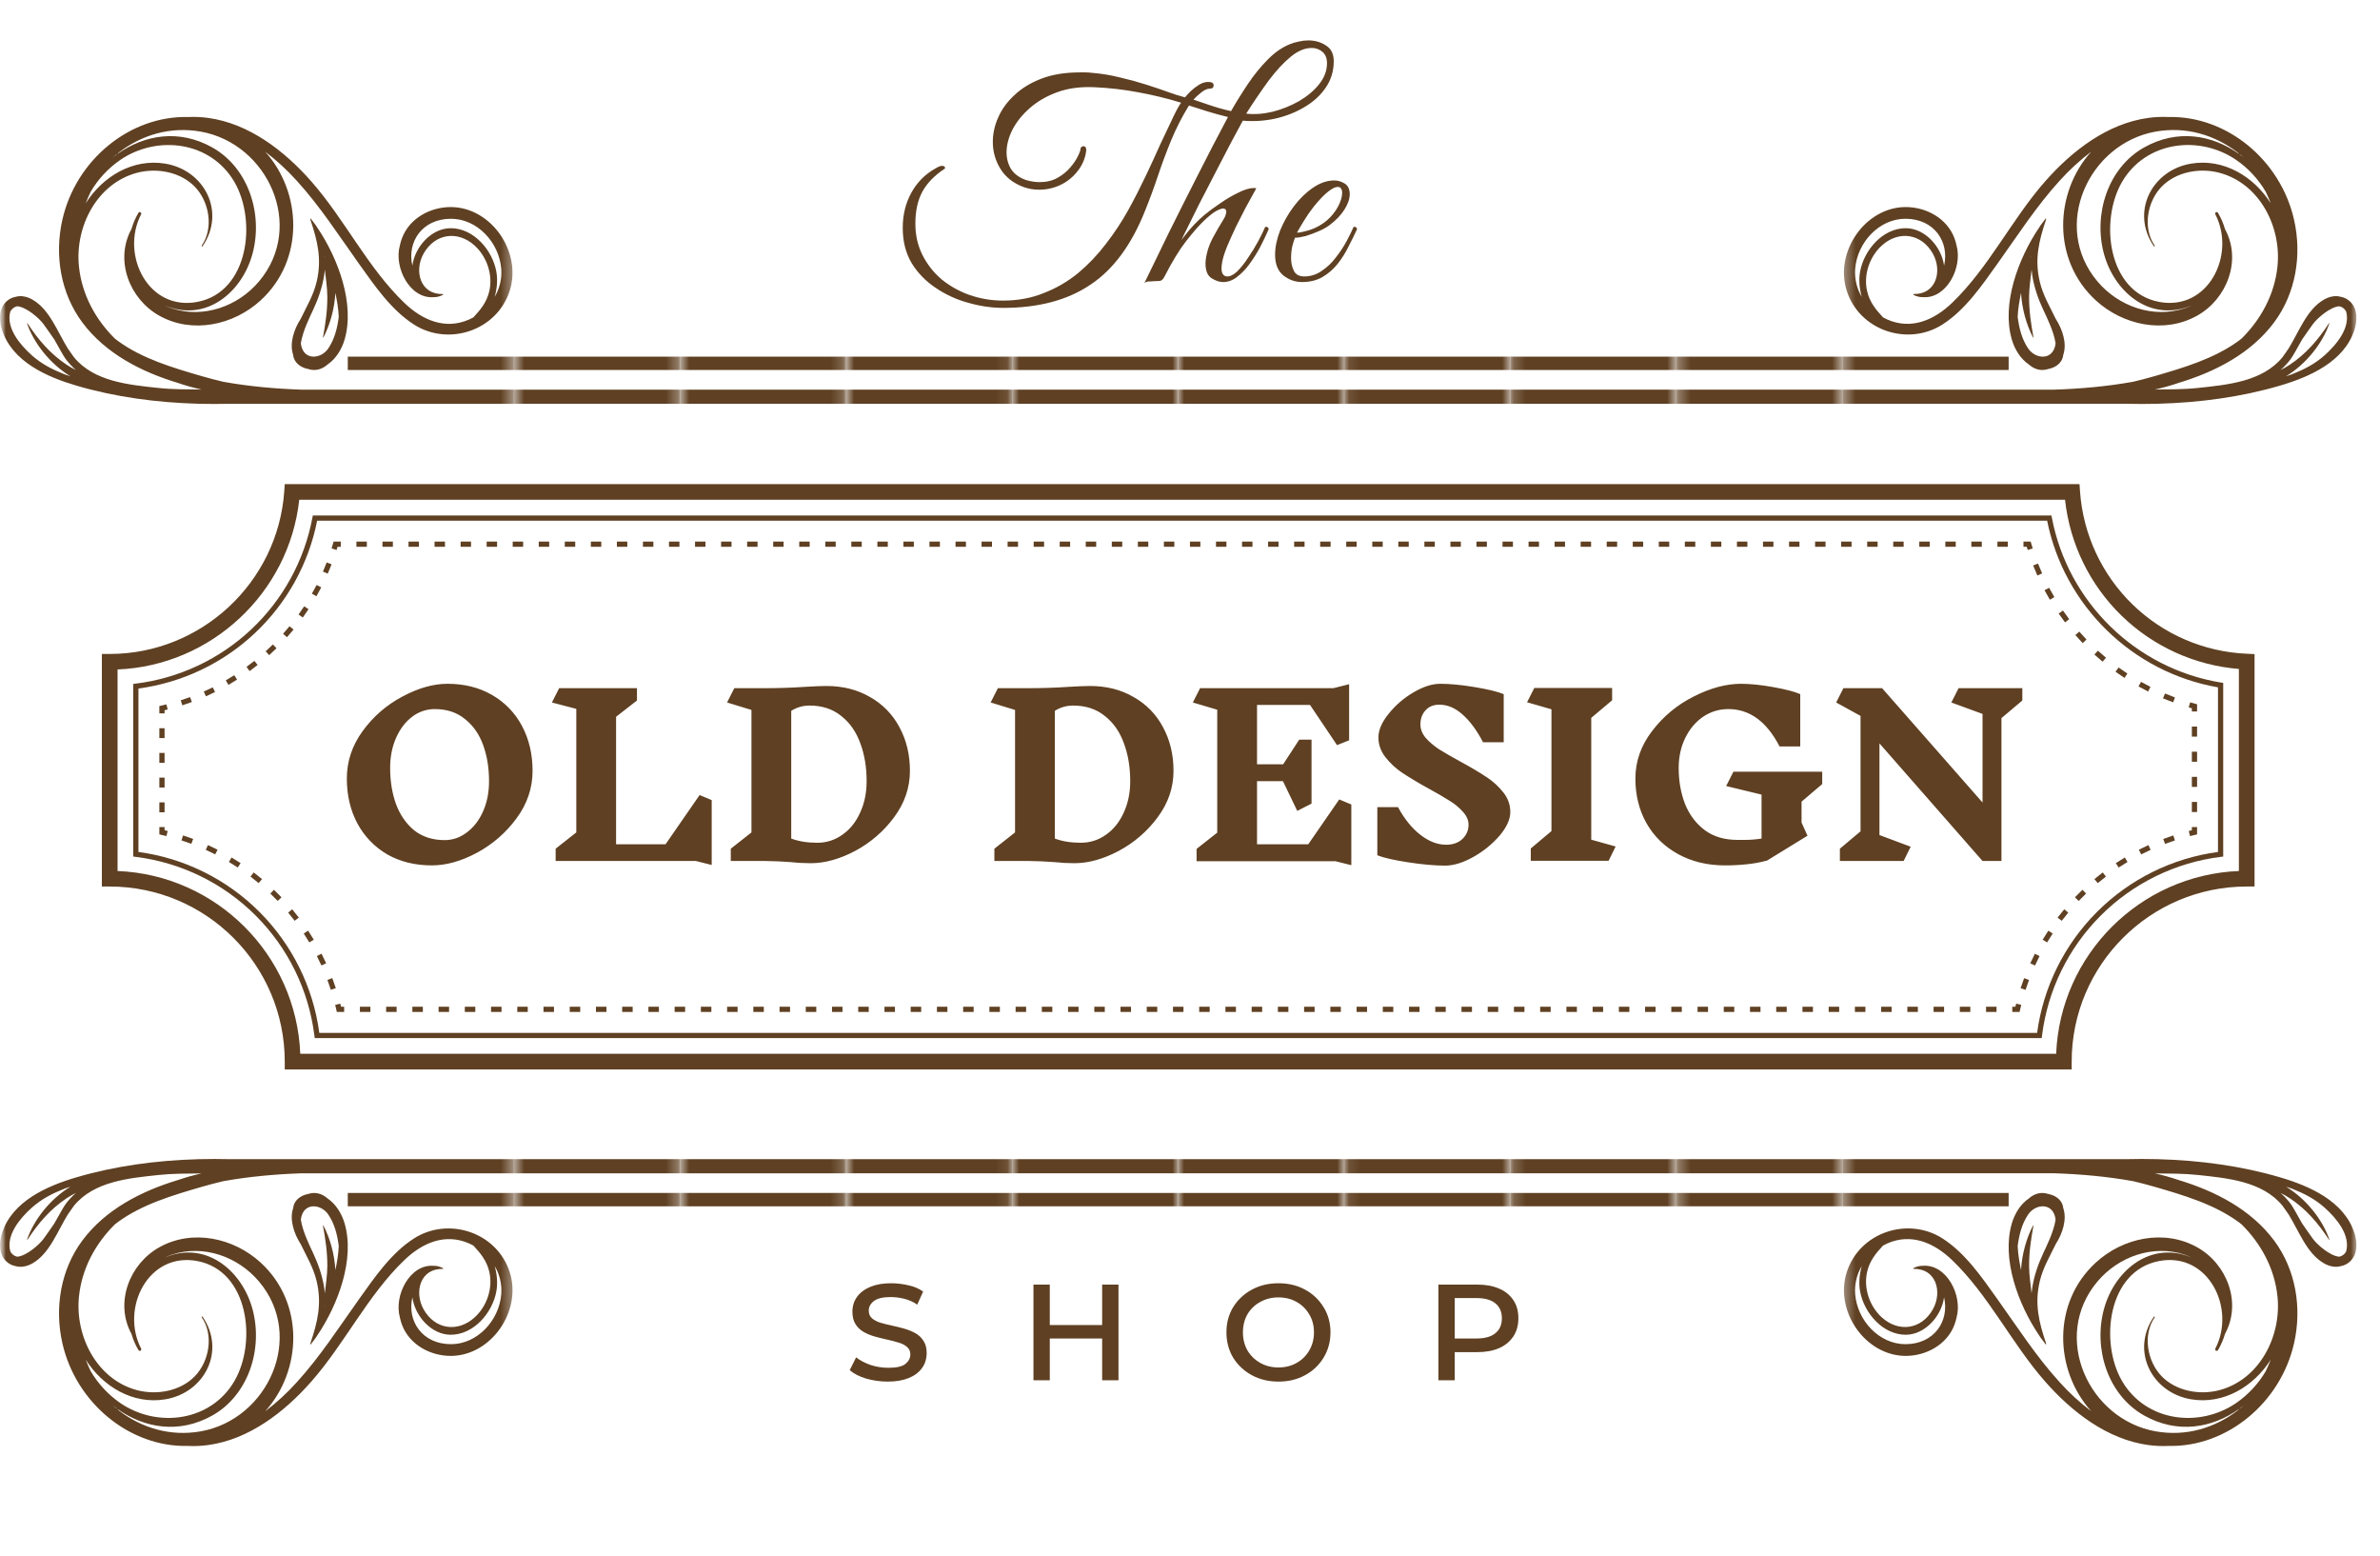 <svg xmlns="http://www.w3.org/2000/svg" width="202" height="132" viewBox="0 0 202 132" fill="none"><mask id="mask0_2_9538" style="mask-type:luminance" maskUnits="userSpaceOnUse" x="0" y="0" width="202" height="132"><path d="M0 0H201.465V131.76H0V0Z" fill="white"></path></mask><g mask="url(#mask0_2_9538)"><mask id="mask1_2_9538" style="mask-type:luminance" maskUnits="userSpaceOnUse" x="0" y="94" width="44" height="64"><path d="M43.615 94.581H0V157.505H43.615V94.581Z" fill="white"></path></mask><g mask="url(#mask1_2_9538)"><path d="M26.338 114.037L26.358 113.992C26.351 113.987 26.345 113.979 26.348 113.969C26.957 112.162 27.331 110.614 26.872 108.696C26.598 107.548 26.011 106.583 25.519 105.557C24.939 104.663 24.559 103.46 24.879 102.522C24.935 101.874 25.487 101.434 26.136 101.313C26.784 101.096 27.36 101.293 27.823 101.705C28.52 102.18 29.008 102.986 29.248 103.806C30.133 106.826 28.707 110.675 26.944 113.288C26.854 113.437 26.754 113.579 26.644 113.714C26.556 113.835 26.467 113.954 26.379 114.069C26.359 114.093 26.327 114.062 26.338 114.037ZM27.624 110.827C27.617 110.823 27.612 110.817 27.606 110.812L27.601 110.891L27.624 110.827ZM27.511 109.243C27.536 109.405 27.556 109.571 27.571 109.739C27.651 108.974 27.779 108.214 27.781 107.437C27.789 106.263 27.625 105.149 27.411 104C27.408 103.979 27.436 103.965 27.447 103.985C28 105.038 28.394 106.414 28.465 107.769C28.605 107.104 28.725 106.412 28.752 105.724C28.63 104.784 28.407 103.867 27.872 103.065C27.269 102.159 25.852 102.003 25.566 103.289C25.551 103.357 25.541 103.426 25.535 103.495C25.688 104.505 26.302 105.739 26.572 106.316C27.008 107.246 27.351 108.222 27.511 109.243Z" fill="#5F4022"></path><path d="M38.27 115.049C36.542 115.056 34.758 114.111 34.118 112.407C34.044 112.208 33.985 112.004 33.942 111.796C33.41 109.916 34.796 107.245 36.801 107.404C37.055 107.399 37.321 107.456 37.591 107.598C37.626 107.616 37.611 107.672 37.573 107.671C35.676 107.62 35.123 109.62 35.953 111.098C36.921 112.82 38.859 113.081 40.29 111.778C41.325 110.837 41.85 109.302 41.53 107.916C41.315 106.977 40.78 106.332 40.18 105.688C40.062 105.623 39.942 105.564 39.82 105.509C37.79 104.61 35.854 105.449 34.326 106.913C31.206 109.904 29.271 113.988 26.42 117.229C24.14 119.819 21.145 122.134 17.674 122.612C17.101 122.691 16.522 122.716 15.944 122.688C11.028 122.804 6.443 119.062 5.292 113.962C4.615 110.961 5.146 107.737 6.988 105.261C8.958 102.613 12.014 101.058 15.091 100.13C15.752 99.903 16.427 99.714 17.11 99.565C15.882 99.581 14.648 99.57 13.44 99.7C10.96 99.967 7.979 100.228 6.274 102.311C6.104 102.56 5.93 102.806 5.754 103.052C4.865 104.491 4.216 106.351 2.769 107.188C2.298 107.461 1.772 107.565 1.333 107.432C1.041 107.382 0.771 107.248 0.555 107.046C-0.116 106.435 -0.088 105.437 0.171 104.629C1.041 101.912 4.009 100.628 6.471 99.902C9.757 98.932 13.299 98.454 16.847 98.359V98.356H16.947C17.795 98.336 18.641 98.335 19.484 98.356H43.614V99.554H25.637C23.397 99.629 21.164 99.827 18.954 100.223C18.334 100.37 17.717 100.53 17.102 100.709C14.678 101.416 12.089 102.175 10.017 103.684C10.012 103.687 10.007 103.691 10.002 103.695C9.911 103.761 9.825 103.83 9.738 103.899C8.1 105.53 6.95 107.623 6.703 110.008C6.353 113.394 8.235 117.05 11.623 117.954C13.286 118.398 15.303 118.05 16.541 116.77C17.769 115.5 18.156 113.256 17.121 111.774C17.087 111.727 17.165 111.681 17.198 111.729C19.19 114.643 17.354 118.185 14.025 118.734C11.275 119.188 8.723 117.65 7.275 115.367C7.403 115.698 7.544 116.025 7.698 116.345C8.326 117.413 9.178 118.331 10.195 119.038C13.342 121.201 17.893 120.633 19.903 117.17C21.81 113.883 21.123 107.828 16.746 107C12.586 106.212 10.206 110.998 11.976 114.43C12.053 114.579 11.839 114.703 11.754 114.559C11.497 114.127 11.297 113.665 11.158 113.182C9.715 110.534 10.987 107.246 13.527 105.829C16.325 104.268 19.827 105.022 22.131 107.138C25.863 110.567 25.637 116.292 22.507 119.749C23.476 119.014 24.373 118.189 25.187 117.286C27.18 115.102 28.777 112.609 30.494 110.205C31.816 108.353 33.206 106.316 35.141 105.079C38.041 103.225 42.161 104.529 43.261 107.94C44.323 111.24 41.688 115.034 38.27 115.049ZM6.443 101.221C6.172 101.355 5.909 101.506 5.657 101.672C4.28 102.584 3.237 103.801 2.335 105.187C2.323 105.204 2.292 105.194 2.299 105.172C2.889 103.464 4.28 101.72 5.977 100.692C5.831 100.74 5.683 100.785 5.538 100.836C5.511 100.846 5.485 100.857 5.458 100.866C4.45 101.265 3.523 101.73 2.67 102.499C1.683 103.39 0.502 104.802 0.874 106.177C0.931 106.292 1.013 106.393 1.114 106.472C1.216 106.55 1.333 106.605 1.459 106.632C2.239 106.573 3.331 105.612 3.691 105.123C4.011 104.688 4.313 104.239 4.621 103.795C5.039 103.063 5.376 102.425 5.579 102.152C5.84 101.8 6.131 101.495 6.443 101.221ZM9.898 119.504C9.776 119.416 9.656 119.324 9.538 119.23C9.648 119.328 9.762 119.423 9.875 119.515C9.881 119.509 9.889 119.505 9.898 119.504ZM21.982 108.736C20.188 106.61 17.254 105.577 14.588 106.456C14.383 106.525 14.182 106.607 13.988 106.703C14.113 106.65 14.238 106.599 14.37 106.554C17.672 105.427 20.56 107.899 21.428 111.067C22.347 114.426 21.102 118.372 18.028 120.102C15.198 121.694 12.251 121.181 9.956 119.546C9.993 119.588 10.032 119.626 10.069 119.667C11.999 121.154 14.443 121.911 17.039 121.45C22.727 120.44 25.945 113.432 21.982 108.736ZM41.984 107.423C42.194 108.138 42.248 108.898 42.129 109.563C41.799 111.406 40.192 113.265 38.239 113.254C36.622 113.244 35.217 111.682 35.001 110.076C34.534 112.087 35.834 114.051 38.271 114.054C40.517 114.058 42.369 112.036 42.546 109.81C42.609 108.975 42.413 108.142 41.984 107.423Z" fill="#5F4022"></path><path d="M43.615 101.223H29.518V102.355H43.615V101.223Z" fill="#5F4022"></path></g><mask id="mask2_2_9538" style="mask-type:luminance" maskUnits="userSpaceOnUse" x="43" y="94" width="15" height="64"><path d="M57.711 94.581H43.615V157.505H57.71L57.711 94.581Z" fill="white"></path></mask><g mask="url(#mask2_2_9538)"><path d="M57.711 101.223H43.615V102.355H57.71L57.711 101.223ZM57.711 98.356H43.615V99.554H57.71L57.711 98.356Z" fill="#5F4022"></path></g><mask id="mask3_2_9538" style="mask-type:luminance" maskUnits="userSpaceOnUse" x="57" y="94" width="15" height="64"><path d="M71.808 94.581H57.71V157.505H71.807L71.808 94.581Z" fill="white"></path></mask><g mask="url(#mask3_2_9538)"><path d="M71.808 101.223H57.71V102.355H71.807L71.808 101.223ZM71.808 98.356H57.71V99.554H71.807L71.808 98.356Z" fill="#5F4022"></path></g><mask id="mask4_2_9538" style="mask-type:luminance" maskUnits="userSpaceOnUse" x="71" y="94" width="15" height="64"><path d="M85.904 94.581H71.808V157.505H85.904V94.581Z" fill="white"></path></mask><g mask="url(#mask4_2_9538)"><path d="M85.904 101.223H71.808V102.355H85.904V101.223ZM85.904 98.356H71.808V99.554H85.904V98.356Z" fill="#5F4022"></path></g><mask id="mask5_2_9538" style="mask-type:luminance" maskUnits="userSpaceOnUse" x="85" y="94" width="15" height="64"><path d="M100 94.581H85.904V157.505H100V94.581Z" fill="white"></path></mask><g mask="url(#mask5_2_9538)"><path d="M100 101.223H85.904V102.355H100V101.223ZM100 98.356H85.904V99.554H100V98.356Z" fill="#5F4022"></path></g><mask id="mask6_2_9538" style="mask-type:luminance" maskUnits="userSpaceOnUse" x="100" y="94" width="15" height="64"><path d="M114.096 94.581H100V157.505H114.096V94.581Z" fill="white"></path></mask><g mask="url(#mask6_2_9538)"><path d="M114.096 101.223H100V102.355H114.096V101.223ZM114.096 98.356H100V99.554H114.096V98.356Z" fill="#5F4022"></path></g><mask id="mask7_2_9538" style="mask-type:luminance" maskUnits="userSpaceOnUse" x="114" y="94" width="15" height="64"><path d="M128.193 94.581H114.096V157.505H128.193V94.581Z" fill="white"></path></mask><g mask="url(#mask7_2_9538)"><path d="M128.193 101.223H114.096V102.355H128.193V101.223ZM128.193 98.356H114.096V99.554H128.193V98.356Z" fill="#5F4022"></path></g><mask id="mask8_2_9538" style="mask-type:luminance" maskUnits="userSpaceOnUse" x="128" y="94" width="15" height="64"><path d="M142.289 94.581H128.192V157.505H142.289V94.581Z" fill="white"></path></mask><g mask="url(#mask8_2_9538)"><path d="M142.289 101.223H128.192V102.355H142.289V101.223ZM142.289 98.356H128.192V99.554H142.289V98.356Z" fill="#5F4022"></path></g><mask id="mask9_2_9538" style="mask-type:luminance" maskUnits="userSpaceOnUse" x="142" y="94" width="15" height="64"><path d="M156.386 94.581H142.289V157.505H156.386V94.581Z" fill="white"></path></mask><g mask="url(#mask9_2_9538)"><path d="M156.386 101.223H142.289V102.355H156.386V101.223ZM156.386 98.356H142.289V99.554H156.386V98.356Z" fill="#5F4022"></path></g><mask id="mask10_2_9538" style="mask-type:luminance" maskUnits="userSpaceOnUse" x="156" y="94" width="44" height="64"><path d="M200 94.581H156.385V157.505H200V94.581Z" fill="white"></path></mask><g mask="url(#mask10_2_9538)"><path d="M173.621 114.069C173.531 113.952 173.442 113.833 173.356 113.713C173.246 113.579 173.145 113.437 173.056 113.288C171.293 110.675 169.867 106.826 170.752 103.806C170.992 102.986 171.48 102.18 172.177 101.705C172.64 101.292 173.217 101.096 173.864 101.313C174.513 101.434 175.065 101.874 175.121 102.522C175.442 103.46 175.06 104.663 174.481 105.557C173.989 106.583 173.402 107.548 173.128 108.696C172.67 110.613 173.043 112.162 173.652 113.969C173.655 113.979 173.649 113.987 173.642 113.992L173.662 114.037C173.673 114.062 173.641 114.093 173.621 114.069ZM172.399 110.89C172.397 110.864 172.395 110.838 172.394 110.812C172.388 110.816 172.383 110.822 172.376 110.826L172.399 110.89ZM173.428 106.316C173.698 105.739 174.312 104.505 174.465 103.495C174.46 103.426 174.449 103.357 174.434 103.289C174.149 102.003 172.731 102.16 172.127 103.065C171.593 103.867 171.37 104.784 171.248 105.724C171.275 106.412 171.396 107.103 171.534 107.769C171.606 106.414 172 105.037 172.553 103.985C172.564 103.965 172.592 103.978 172.588 103.999C172.375 105.149 172.211 106.263 172.217 107.437C172.221 108.214 172.348 108.974 172.428 109.739C172.444 109.571 172.464 109.405 172.489 109.243C172.649 108.222 172.992 107.246 173.428 106.316Z" fill="#5F4022"></path><path d="M156.742 107.939C157.842 104.528 161.962 103.224 164.861 105.078C166.796 106.315 168.186 108.352 169.508 110.204C171.224 112.608 172.822 115.101 174.815 117.285C175.63 118.188 176.527 119.013 177.496 119.748C174.366 116.291 174.14 110.566 177.872 107.136C180.174 105.021 183.678 104.267 186.476 105.828C189.016 107.245 190.288 110.533 188.844 113.181C188.705 113.663 188.505 114.126 188.249 114.558C188.163 114.701 187.95 114.578 188.026 114.429C189.796 110.997 187.416 106.211 183.256 106.998C178.879 107.827 178.193 113.882 180.1 117.169C182.109 120.632 186.66 121.2 189.807 119.037C190.825 118.331 191.677 117.412 192.304 116.344C192.458 116.024 192.599 115.697 192.727 115.366C191.28 117.649 188.726 119.187 185.977 118.733C182.649 118.184 180.812 114.641 182.804 111.728C182.837 111.68 182.916 111.725 182.882 111.773C181.847 113.255 182.233 115.499 183.461 116.769C184.7 118.049 186.717 118.397 188.378 117.953C191.767 117.048 193.65 113.393 193.299 110.007C193.052 107.622 191.902 105.529 190.264 103.898C190.177 103.829 190.092 103.76 190.001 103.693L189.986 103.682C187.914 102.174 185.324 101.414 182.901 100.708C182.287 100.531 181.67 100.369 181.048 100.222C178.838 99.826 176.606 99.628 174.365 99.553H156.386V98.355H180.518C181.363 98.334 182.208 98.334 183.053 98.355H183.155L183.154 98.358C186.702 98.452 190.245 98.931 193.53 99.9C195.992 100.627 198.96 101.911 199.831 104.628C200.089 105.436 200.118 106.433 199.446 107.045C199.23 107.247 198.96 107.382 198.668 107.431C198.23 107.564 197.703 107.46 197.233 107.187C195.786 106.349 195.136 104.49 194.247 103.05C194.071 102.805 193.898 102.559 193.728 102.31C192.022 100.226 189.041 99.966 186.56 99.699C185.354 99.569 184.119 99.58 182.892 99.563C183.569 99.712 184.244 99.9 184.911 100.128C187.987 101.057 191.043 102.611 193.014 105.26C194.855 107.735 195.386 110.96 194.709 113.961C193.558 119.061 188.973 122.803 184.058 122.687C183.48 122.715 182.9 122.69 182.327 122.611C178.856 122.133 175.86 119.818 173.581 117.227C170.73 113.987 168.795 109.903 165.676 106.912C164.147 105.448 162.21 104.609 160.18 105.507C160.058 105.562 159.938 105.622 159.82 105.687C159.221 106.331 158.686 106.975 158.47 107.915C158.151 109.301 158.677 110.835 159.711 111.776C161.142 113.08 163.08 112.819 164.049 111.097C164.88 109.62 164.326 107.619 162.429 107.67C162.391 107.671 162.375 107.615 162.41 107.597C162.653 107.465 162.925 107.398 163.201 107.403C165.205 107.244 166.591 109.915 166.06 111.795C166.016 112.003 165.957 112.207 165.883 112.406C165.243 114.11 163.459 115.055 161.731 115.048C158.312 115.034 155.678 111.24 156.742 107.939ZM194.423 102.151C194.626 102.425 194.963 103.063 195.38 103.795C195.689 104.238 195.991 104.687 196.311 105.122C196.671 105.612 197.762 106.572 198.543 106.632C198.654 106.608 198.76 106.562 198.854 106.497C198.984 106.408 199.068 106.297 199.128 106.176C199.5 104.801 198.319 103.389 197.332 102.499C196.479 101.729 195.552 101.265 194.544 100.866L194.464 100.836C194.318 100.785 194.171 100.739 194.025 100.691C195.722 101.719 197.112 103.463 197.703 105.172C197.71 105.193 197.679 105.204 197.667 105.186C196.766 103.8 195.722 102.584 194.345 101.671C194.092 101.505 193.83 101.355 193.559 101.221C193.87 101.495 194.161 101.8 194.423 102.151ZM190.126 119.515C190.24 119.422 190.352 119.328 190.463 119.23C190.345 119.324 190.225 119.416 190.103 119.504C190.112 119.505 190.12 119.509 190.126 119.515ZM182.961 121.45C185.558 121.911 188.003 121.154 189.931 119.667C189.969 119.626 190.008 119.588 190.044 119.546C187.749 121.181 184.801 121.693 181.973 120.102C178.899 118.371 177.654 114.426 178.573 111.067C179.44 107.898 182.329 105.427 185.631 106.554C185.762 106.599 185.888 106.649 186.012 106.703C185.818 106.608 185.618 106.525 185.413 106.455C182.747 105.577 179.814 106.61 178.02 108.736C174.057 113.432 177.274 120.44 182.961 121.45ZM157.455 109.81C157.632 112.036 159.484 114.057 161.729 114.054C164.168 114.051 165.468 112.087 165 110.076C164.784 111.682 163.38 113.244 161.762 113.254C159.809 113.265 158.203 111.406 157.872 109.563C157.753 108.898 157.806 108.138 158.016 107.423C157.588 108.142 157.392 108.976 157.455 109.81Z" fill="#5F4022"></path><path d="M170.482 101.223H156.385V102.355H170.482V101.223Z" fill="#5F4022"></path></g><mask id="mask11_2_9538" style="mask-type:luminance" maskUnits="userSpaceOnUse" x="156" y="-25" width="44" height="64"><path d="M200 -24.888H156.385V38.036H200V-24.888Z" fill="white"></path></mask><g mask="url(#mask11_2_9538)"><path d="M173.662 18.58L173.642 18.625C173.649 18.631 173.655 18.638 173.652 18.648C173.043 20.455 172.669 22.004 173.128 23.921C173.402 25.07 173.989 26.034 174.481 27.061C175.06 27.954 175.442 29.157 175.121 30.096C175.065 30.744 174.512 31.183 173.864 31.304C173.216 31.522 172.639 31.324 172.177 30.912C171.48 30.438 170.992 29.632 170.752 28.811C169.867 25.791 171.293 21.941 173.056 19.33C173.145 19.18 173.246 19.039 173.355 18.903C173.444 18.782 173.532 18.663 173.621 18.548C173.641 18.524 173.673 18.555 173.662 18.58ZM172.376 21.79L172.394 21.805L172.398 21.726C172.391 21.747 172.384 21.769 172.376 21.79ZM172.489 23.374C172.464 23.21 172.444 23.044 172.428 22.879C172.348 23.643 172.221 24.403 172.217 25.18C172.211 26.354 172.375 27.468 172.588 28.618C172.592 28.638 172.564 28.653 172.553 28.632C172 27.58 171.606 26.204 171.534 24.848C171.396 25.514 171.275 26.205 171.248 26.893C171.37 27.833 171.593 28.75 172.127 29.553C172.731 30.458 174.149 30.614 174.434 29.328C174.45 29.259 174.459 29.19 174.465 29.123C174.312 28.112 173.698 26.878 173.428 26.301C172.991 25.371 172.649 24.395 172.489 23.374Z" fill="#5F4022"></path><path d="M161.73 17.568C163.458 17.561 165.242 18.506 165.882 20.21C165.957 20.409 166.015 20.614 166.058 20.82C166.59 22.701 165.204 25.372 163.199 25.213C162.923 25.218 162.651 25.151 162.408 25.019C162.374 25.001 162.39 24.945 162.427 24.946C164.324 24.996 164.878 22.996 164.048 21.519C163.079 19.797 161.141 19.536 159.71 20.839C158.676 21.781 158.15 23.315 158.469 24.701C158.685 25.641 159.22 26.285 159.819 26.929C159.937 26.993 160.056 27.054 160.179 27.109C162.209 28.007 164.146 27.169 165.674 25.704C168.794 22.714 170.729 18.629 173.58 15.388C175.859 12.798 178.855 10.483 182.326 10.005C182.899 9.926 183.479 9.901 184.057 9.929C188.972 9.813 193.557 13.556 194.708 18.655C195.385 21.656 194.854 24.881 193.013 27.355C191.042 30.005 187.986 31.559 184.909 32.488C184.243 32.716 183.567 32.905 182.891 33.053C184.118 33.036 185.352 33.047 186.559 32.917C189.039 32.65 192.021 32.39 193.727 30.306C193.897 30.057 194.07 29.811 194.246 29.566C195.135 28.126 195.784 26.266 197.231 25.429C197.702 25.156 198.229 25.052 198.667 25.185C198.939 25.228 199.207 25.355 199.445 25.571C200.116 26.182 200.088 27.18 199.829 27.988C198.959 30.706 195.991 31.989 193.529 32.715C190.244 33.685 186.701 34.163 183.153 34.258L183.154 34.261H183.052C182.207 34.282 181.362 34.282 180.517 34.261H156.385V33.062H174.364C176.604 32.987 178.837 32.789 181.047 32.393C181.669 32.246 182.286 32.084 182.9 31.907C185.323 31.201 187.912 30.441 189.984 28.933C189.99 28.93 189.995 28.925 190 28.921C190.09 28.855 190.176 28.786 190.263 28.717C191.901 27.087 193.051 24.993 193.298 22.608C193.648 19.222 191.766 15.567 188.377 14.662C186.715 14.218 184.699 14.566 183.46 15.846C182.232 17.116 181.845 19.36 182.881 20.842C182.914 20.89 182.836 20.935 182.803 20.887C180.811 17.973 182.648 14.431 185.976 13.882C188.725 13.429 191.278 14.966 192.726 17.249C192.598 16.918 192.457 16.591 192.303 16.271C191.676 15.203 190.824 14.284 189.806 13.578C186.659 11.416 182.108 11.984 180.099 15.447C178.191 18.733 178.878 24.789 183.255 25.617C187.415 26.404 189.795 21.619 188.025 18.187C187.949 18.037 188.162 17.914 188.247 18.057C188.509 18.497 188.706 18.961 188.843 19.435C190.286 22.083 189.014 25.37 186.474 26.788C183.676 28.348 180.173 27.595 177.871 25.479C174.138 22.049 174.365 16.325 177.494 12.867C176.525 13.603 175.628 14.428 174.813 15.331C172.821 17.514 171.223 20.008 169.507 22.411C168.185 24.263 166.795 26.301 164.86 27.537C161.961 29.392 157.841 28.087 156.741 24.677C155.678 21.377 158.312 17.583 161.73 17.568ZM193.558 31.396C193.825 31.262 194.088 31.116 194.345 30.946C195.721 30.033 196.765 28.816 197.667 27.43C197.678 27.413 197.709 27.423 197.702 27.445C197.111 29.154 195.721 30.898 194.024 31.925C194.171 31.878 194.318 31.832 194.463 31.781L194.544 31.751C195.551 31.352 196.478 30.887 197.331 30.118C198.318 29.228 199.499 27.815 199.128 26.44C199.072 26.324 198.99 26.223 198.889 26.144C198.787 26.065 198.668 26.01 198.542 25.985C197.761 26.045 196.67 27.005 196.31 27.495C195.99 27.929 195.688 28.378 195.379 28.822C194.963 29.554 194.626 30.192 194.422 30.465C194.168 30.805 193.878 31.118 193.558 31.396ZM190.103 13.112C190.225 13.2 190.345 13.292 190.463 13.386C190.353 13.289 190.24 13.194 190.126 13.101C190.12 13.107 190.112 13.111 190.103 13.112ZM178.019 23.88C179.814 26.006 182.747 27.039 185.413 26.16C185.618 26.091 185.818 26.009 186.012 25.913C185.889 25.966 185.762 26.017 185.631 26.062C182.328 27.189 179.44 24.718 178.573 21.549C177.654 18.189 178.899 14.245 181.973 12.514C184.801 10.923 187.749 11.434 190.044 13.07C190.008 13.029 189.969 12.99 189.931 12.95C188.003 11.462 185.557 10.705 182.961 11.166C177.274 12.176 174.057 19.184 178.019 23.88ZM158.017 25.194C157.806 24.478 157.753 23.718 157.872 23.054C158.203 21.21 159.809 19.351 161.762 19.362C163.38 19.372 164.785 20.934 165.001 22.54C165.468 20.53 164.168 18.565 161.73 18.562C159.484 18.558 157.632 20.58 157.456 22.806C157.392 23.641 157.588 24.475 158.017 25.194Z" fill="#5F4022"></path><path d="M170.482 30.262H156.385V31.394H170.482V30.262Z" fill="#5F4022"></path></g><mask id="mask12_2_9538" style="mask-type:luminance" maskUnits="userSpaceOnUse" x="142" y="-25" width="15" height="64"><path d="M156.386 -24.888H142.289V38.036H156.386V-24.888Z" fill="white"></path></mask><g mask="url(#mask12_2_9538)"><path d="M156.386 30.262H142.289V31.394H156.386V30.262ZM156.386 33.062H142.289V34.261H156.386V33.062Z" fill="#5F4022"></path></g><mask id="mask13_2_9538" style="mask-type:luminance" maskUnits="userSpaceOnUse" x="128" y="-25" width="15" height="64"><path d="M142.289 -24.888H128.192V38.036H142.289V-24.888Z" fill="white"></path></mask><g mask="url(#mask13_2_9538)"><path d="M142.289 30.262H128.192V31.394H142.289V30.262ZM142.289 33.062H128.192V34.261H142.289V33.062Z" fill="#5F4022"></path></g><mask id="mask14_2_9538" style="mask-type:luminance" maskUnits="userSpaceOnUse" x="114" y="-25" width="15" height="64"><path d="M128.193 -24.888H114.096V38.036H128.193V-24.888Z" fill="white"></path></mask><g mask="url(#mask14_2_9538)"><path d="M128.193 30.262H114.096V31.394H128.193V30.262ZM128.193 33.062H114.096V34.261H128.193V33.062Z" fill="#5F4022"></path></g><mask id="mask15_2_9538" style="mask-type:luminance" maskUnits="userSpaceOnUse" x="100" y="-25" width="15" height="64"><path d="M114.096 -24.888H100V38.036H114.096V-24.888Z" fill="white"></path></mask><g mask="url(#mask15_2_9538)"><path d="M114.096 30.262H100V31.394H114.096V30.262ZM114.096 33.062H100V34.261H114.096V33.062Z" fill="#5F4022"></path></g><mask id="mask16_2_9538" style="mask-type:luminance" maskUnits="userSpaceOnUse" x="85" y="-25" width="15" height="64"><path d="M100 -24.888H85.904V38.036H100V-24.888Z" fill="white"></path></mask><g mask="url(#mask16_2_9538)"><path d="M100 30.262H85.904V31.394H100V30.262ZM100 33.062H85.904V34.261H100V33.062Z" fill="#5F4022"></path></g><mask id="mask17_2_9538" style="mask-type:luminance" maskUnits="userSpaceOnUse" x="71" y="-25" width="15" height="64"><path d="M85.904 -24.888H71.808V38.036H85.904V-24.888Z" fill="white"></path></mask><g mask="url(#mask17_2_9538)"><path d="M85.904 30.262H71.808V31.394H85.904V30.262ZM85.904 33.062H71.808V34.261H85.904V33.062Z" fill="#5F4022"></path></g><mask id="mask18_2_9538" style="mask-type:luminance" maskUnits="userSpaceOnUse" x="57" y="-25" width="15" height="64"><path d="M71.808 -24.888H57.71V38.036H71.807L71.808 -24.888Z" fill="white"></path></mask><g mask="url(#mask18_2_9538)"><path d="M71.808 30.262H57.71V31.394H71.807L71.808 30.262ZM71.808 33.062H57.71V34.261H71.807L71.808 33.062Z" fill="#5F4022"></path></g><mask id="mask19_2_9538" style="mask-type:luminance" maskUnits="userSpaceOnUse" x="43" y="-25" width="15" height="64"><path d="M57.711 -24.888H43.615V38.036H57.71L57.711 -24.888Z" fill="white"></path></mask><g mask="url(#mask19_2_9538)"><path d="M57.711 30.262H43.615V31.394H57.71L57.711 30.262ZM57.711 33.062H43.615V34.261H57.71L57.711 33.062Z" fill="#5F4022"></path></g><mask id="mask20_2_9538" style="mask-type:luminance" maskUnits="userSpaceOnUse" x="0" y="-25" width="44" height="64"><path d="M43.615 -24.888H0V38.036H43.615V-24.888Z" fill="white"></path></mask><g mask="url(#mask20_2_9538)"><path d="M26.378 18.548C26.468 18.663 26.556 18.782 26.644 18.904C26.754 19.039 26.854 19.181 26.944 19.33C28.707 21.942 30.133 25.791 29.248 28.811C29.008 29.631 28.518 30.438 27.822 30.911C27.36 31.325 26.782 31.521 26.135 31.305C25.487 31.184 24.935 30.744 24.878 30.095C24.558 29.157 24.938 27.955 25.518 27.061C26.01 26.035 26.598 25.07 26.872 23.921C27.33 22.004 26.956 20.456 26.348 18.648C26.344 18.638 26.351 18.631 26.358 18.625L26.338 18.58C26.327 18.555 26.358 18.524 26.378 18.548ZM27.601 21.727L27.606 21.805C27.612 21.8 27.616 21.795 27.624 21.791L27.601 21.727ZM26.571 26.301C26.301 26.878 25.688 28.112 25.535 29.123C25.541 29.19 25.55 29.259 25.565 29.328C25.851 30.614 27.269 30.458 27.872 29.552C28.407 28.75 28.63 27.832 28.752 26.892C28.725 26.205 28.604 25.512 28.465 24.848C28.394 26.204 28 27.58 27.447 28.632C27.437 28.652 27.407 28.639 27.412 28.618C27.625 27.468 27.789 26.354 27.782 25.18C27.779 24.403 27.652 23.643 27.572 22.879C27.556 23.044 27.535 23.209 27.51 23.374C27.35 24.394 27.008 25.371 26.572 26.301H26.571Z" fill="#5F4022"></path><path d="M43.258 24.679C42.158 28.089 38.038 29.393 35.138 27.539C33.204 26.302 31.814 24.265 30.491 22.413C28.775 20.009 27.177 17.516 25.185 15.333C24.371 14.43 23.474 13.604 22.505 12.869C25.634 16.327 25.86 22.051 22.128 25.481C19.826 27.596 16.322 28.351 13.524 26.789C10.984 25.372 9.712 22.084 11.156 19.436C11.293 18.963 11.49 18.5 11.751 18.059C11.837 17.916 12.051 18.039 11.974 18.188C10.204 21.621 12.584 26.406 16.744 25.618C21.121 24.79 21.807 18.735 19.9 15.448C17.89 11.985 13.34 11.418 10.193 13.58C9.175 14.286 8.323 15.205 7.695 16.273C7.541 16.593 7.401 16.92 7.273 17.251C8.72 14.968 11.273 13.431 14.023 13.884C17.351 14.433 19.188 17.975 17.195 20.889C17.163 20.937 17.085 20.891 17.118 20.844C18.153 19.362 17.767 17.117 16.538 15.848C15.3 14.568 13.283 14.22 11.621 14.664C8.233 15.569 6.351 19.224 6.701 22.61C6.948 24.995 8.098 27.088 9.736 28.719C9.823 28.788 9.908 28.857 9.999 28.923L10.014 28.934C12.086 30.443 14.676 31.203 17.099 31.909C17.712 32.086 18.33 32.248 18.951 32.395C21.162 32.791 23.394 32.989 25.634 33.064H43.614V34.262H19.482C18.639 34.283 17.793 34.282 16.947 34.262H16.845V34.259C13.298 34.164 9.755 33.686 6.47 32.716C4.008 31.99 1.04 30.706 0.17 27.989C-0.09 27.181 -0.118 26.184 0.554 25.572C0.791 25.356 1.06 25.229 1.332 25.186C1.77 25.053 2.296 25.156 2.767 25.43C4.214 26.268 4.864 28.127 5.753 29.566C5.928 29.812 6.102 30.058 6.273 30.306C7.978 32.39 10.959 32.651 13.44 32.918C14.646 33.048 15.88 33.037 17.108 33.053C16.425 32.903 15.751 32.715 15.089 32.488C12.013 31.56 8.956 30.005 6.986 27.357C5.145 24.881 4.614 21.657 5.291 18.656C6.441 13.556 11.027 9.814 15.942 9.93C16.52 9.902 17.099 9.927 17.672 10.006C21.144 10.484 24.14 12.799 26.419 15.389C29.27 18.629 31.205 22.714 34.324 25.705C35.853 27.169 37.79 28.008 39.82 27.109C39.943 27.055 40.062 26.994 40.18 26.929C40.779 26.286 41.313 25.641 41.53 24.702C41.849 23.316 41.323 21.782 40.29 20.84C38.858 19.537 36.92 19.798 35.951 21.52C35.121 22.997 35.674 24.998 37.571 24.947C37.609 24.946 37.624 25.002 37.591 25.02C37.321 25.162 37.054 25.22 36.799 25.214C34.795 25.374 33.409 22.702 33.94 20.822C33.983 20.614 34.042 20.41 34.117 20.211C34.757 18.507 36.541 17.561 38.269 17.569C41.687 17.583 44.322 21.377 43.258 24.679ZM5.578 30.466C5.373 30.193 5.036 29.554 4.62 28.823C4.311 28.379 4.009 27.93 3.689 27.495C3.329 27.005 2.239 26.045 1.457 25.985C1.332 26.012 1.214 26.068 1.113 26.147C1.011 26.226 0.929 26.326 0.872 26.441C0.5 27.816 1.681 29.228 2.668 30.119C3.521 30.888 4.448 31.352 5.456 31.751L5.536 31.781C5.681 31.832 5.829 31.878 5.975 31.926C4.279 30.898 2.888 29.154 2.297 27.446C2.29 27.424 2.321 27.413 2.333 27.431C3.234 28.817 4.278 30.033 5.654 30.946C5.911 31.116 6.174 31.262 6.441 31.396C6.122 31.117 5.832 30.805 5.578 30.466ZM9.873 13.102C9.759 13.195 9.647 13.29 9.536 13.387C9.654 13.293 9.774 13.201 9.896 13.113C9.887 13.112 9.879 13.108 9.873 13.102ZM17.038 11.168C14.441 10.706 11.996 11.463 10.068 12.951C10.03 12.991 9.991 13.03 9.955 13.071C12.25 11.436 15.198 10.924 18.026 12.516C21.101 14.246 22.346 18.191 21.426 21.55C20.56 24.72 17.671 27.19 14.368 26.064C14.239 26.019 14.113 25.969 13.988 25.914C14.18 26.007 14.378 26.094 14.587 26.162C17.252 27.04 20.187 26.008 21.98 23.882C25.942 19.185 22.725 12.177 17.038 11.168ZM42.544 22.808C42.367 20.581 40.515 18.56 38.27 18.563C35.831 18.566 34.531 20.53 34.999 22.541C35.214 20.935 36.619 19.373 38.237 19.363C40.19 19.352 41.797 21.211 42.127 23.054C42.246 23.719 42.193 24.479 41.982 25.194C42.395 24.49 42.612 23.675 42.544 22.808Z" fill="#5F4022"></path><path d="M43.614 30.262H29.518V31.394H43.614V30.262Z" fill="#5F4022"></path></g><path d="M169.871 60.93V73.056H168.266L159.517 63.076V70.855L162.166 71.844L161.569 73.056H156.159V72.012L157.912 70.538V60.744L155.842 59.606L156.457 58.393H159.741L168.266 68.093V60.576L165.617 59.606L166.233 58.393H171.643V59.438L169.871 60.93ZM152.905 69.792L153.409 70.911L149.976 73.019C149.367 73.181 148.782 73.286 148.223 73.336C147.622 73.4 147.018 73.431 146.413 73.429C144.921 73.429 143.596 73.112 142.439 72.478C141.283 71.844 140.387 70.973 139.753 69.866C139.119 68.746 138.802 67.478 138.802 66.06C138.802 64.605 139.274 63.262 140.219 62.03C141.154 60.796 142.36 59.794 143.745 59.102C145.163 58.381 146.506 58.02 147.775 58.02C148.546 58.02 149.454 58.113 150.499 58.3C151.543 58.486 152.308 58.685 152.793 58.897V63.337H151.04C149.945 61.223 148.496 60.165 146.693 60.165C145.909 60.165 145.194 60.383 144.547 60.818C143.913 61.254 143.409 61.851 143.036 62.609C142.663 63.368 142.477 64.219 142.477 65.165C142.477 66.272 142.657 67.292 143.018 68.225C143.391 69.145 143.95 69.885 144.697 70.445C145.443 70.992 146.363 71.265 147.458 71.265H148.148C148.558 71.265 149.012 71.228 149.51 71.153V67.423L146.506 66.695L147.122 65.482H154.659V66.527L152.905 68.019V69.792ZM136.528 73.038H129.924V71.992L131.678 70.518V60.184L129.607 59.587L130.223 58.375H136.827V59.419L135.055 60.912V71.247L137.125 71.825L136.528 73.038ZM124.641 69.978C124.641 69.605 124.492 69.251 124.193 68.915C123.875 68.551 123.504 68.237 123.093 67.982C122.507 67.615 121.91 67.267 121.302 66.937C120.533 66.518 119.78 66.07 119.045 65.594C118.492 65.226 118 64.773 117.589 64.251C117.191 63.741 116.992 63.181 116.992 62.571C116.992 61.951 117.278 61.285 117.851 60.576C118.429 59.849 119.138 59.235 119.94 58.766C120.773 58.269 121.538 58.02 122.235 58.02C123.068 58.02 124.044 58.113 125.164 58.3C126.283 58.486 127.104 58.685 127.626 58.897V62.982H125.872C125.35 61.975 124.772 61.192 124.138 60.632C123.516 60.072 122.857 59.792 122.16 59.792C121.663 59.792 121.271 59.954 120.985 60.277C120.699 60.588 120.556 60.987 120.556 61.471C120.556 61.869 120.705 62.249 121.003 62.609C121.314 62.958 121.694 63.281 122.141 63.579C122.602 63.865 123.217 64.219 123.988 64.643C124.74 65.047 125.475 65.483 126.19 65.949C126.73 66.304 127.209 66.745 127.607 67.254C127.982 67.719 128.186 68.299 128.186 68.896C128.186 69.518 127.881 70.19 127.272 70.911C126.637 71.64 125.879 72.253 125.033 72.721C124.162 73.206 123.366 73.448 122.645 73.448C121.774 73.448 120.73 73.355 119.511 73.168C118.305 72.982 117.434 72.783 116.899 72.571V68.486H118.653C119.2 69.493 119.834 70.276 120.556 70.836C121.277 71.396 122.005 71.676 122.738 71.676C123.31 71.676 123.771 71.514 124.119 71.191C124.467 70.855 124.641 70.451 124.641 69.978ZM113.349 73.075H101.559V72.03L103.312 70.65V60.221L101.241 59.606L101.857 58.393H113.162L114.506 58.057V62.815L113.479 63.225L111.185 59.811H106.689V64.848H108.909L110.271 62.758H111.315V68.188L110.103 68.803L108.89 66.284H106.689V71.639H111.036L113.666 67.833L114.692 68.262V73.411L113.349 73.075ZM92.512 58.206C93.905 58.206 95.136 58.517 96.206 59.139C97.27 59.73 98.139 60.618 98.706 61.695C99.303 62.789 99.601 64.027 99.601 65.408C99.601 66.825 99.153 68.138 98.258 69.344C97.384 70.53 96.256 71.505 94.956 72.198C93.638 72.895 92.381 73.243 91.188 73.243C90.615 73.243 90.05 73.212 89.49 73.15C88.776 73.097 88.061 73.065 87.345 73.056H84.397V72.012L86.151 70.632V60.239L84.08 59.605L84.695 58.392H87.325C88.47 58.392 89.589 58.355 90.684 58.28C91.293 58.24 91.902 58.215 92.512 58.206ZM91.729 71.508C92.512 71.508 93.221 71.284 93.855 70.836C94.502 70.388 95.005 69.766 95.366 68.971C95.74 68.175 95.926 67.279 95.926 66.284C95.926 65.09 95.746 64.014 95.386 63.057C95.036 62.087 94.496 61.316 93.762 60.744C93.041 60.159 92.145 59.867 91.076 59.867C90.516 59.867 90 60.017 89.527 60.315V71.152C90.162 71.389 90.889 71.507 91.71 71.507L91.729 71.508ZM70.14 58.206C71.533 58.206 72.764 58.517 73.834 59.139C74.898 59.73 75.767 60.618 76.334 61.695C76.931 62.789 77.229 64.027 77.229 65.408C77.229 66.825 76.781 68.138 75.886 69.344C75.012 70.53 73.884 71.505 72.584 72.198C71.266 72.895 70.009 73.243 68.815 73.243C68.248 73.243 67.682 73.213 67.118 73.15C66.404 73.097 65.689 73.065 64.973 73.056H62.025V72.012L63.779 70.632V60.239L61.708 59.605L62.323 58.392H64.953C66.073 58.392 67.193 58.355 68.312 58.28C69.158 58.23 69.767 58.206 70.14 58.206ZM69.356 71.508C70.118 71.515 70.863 71.28 71.483 70.836C72.13 70.388 72.633 69.766 72.994 68.971C73.368 68.175 73.554 67.279 73.554 66.284C73.554 65.09 73.374 64.014 73.013 63.057C72.665 62.087 72.123 61.316 71.39 60.744C70.669 60.159 69.773 59.867 68.704 59.867C68.144 59.867 67.628 60.017 67.155 60.315V71.152C67.79 71.389 68.517 71.507 69.338 71.507H69.357L69.356 71.508ZM59.06 73.056H47.16V72.012L48.913 70.631V60.147L46.843 59.606L47.458 58.393H54.062V59.438L52.29 60.818V71.638H56.487L59.379 67.46L60.405 67.889V73.392L59.062 73.056H59.06ZM37.981 58.02C39.411 58.02 40.674 58.337 41.768 58.971C42.846 59.589 43.727 60.501 44.305 61.601C44.902 62.721 45.201 63.99 45.201 65.407C45.201 66.863 44.747 68.206 43.839 69.437C42.947 70.655 41.793 71.656 40.462 72.367C39.132 73.075 37.862 73.429 36.656 73.429C35.226 73.429 33.964 73.119 32.869 72.497C31.796 71.872 30.918 70.962 30.332 69.867C29.735 68.747 29.437 67.478 29.437 66.061C29.437 64.605 29.884 63.262 30.78 62.031C31.665 60.807 32.821 59.805 34.157 59.102C35.5 58.381 36.775 58.02 37.981 58.02ZM36.899 60.165C36.204 60.165 35.528 60.394 34.977 60.818C34.405 61.254 33.951 61.851 33.616 62.609C33.28 63.368 33.112 64.219 33.112 65.165C33.112 66.285 33.28 67.31 33.616 68.243C33.964 69.163 34.48 69.903 35.164 70.463C35.861 71.01 36.719 71.284 37.739 71.284C38.423 71.284 39.051 71.066 39.623 70.631C40.207 70.196 40.667 69.599 41.003 68.841C41.339 68.081 41.507 67.23 41.507 66.284C41.507 65.153 41.339 64.127 41.003 63.206C40.667 62.286 40.151 61.552 39.455 61.005C38.771 60.445 37.919 60.165 36.899 60.165Z" fill="#5F4022"></path><path d="M175.832 90.743H24.168V90.078C24.168 81.886 17.503 75.222 9.311 75.222H8.646V55.488H9.311C17.071 55.488 23.579 49.428 24.126 41.694L24.169 41.076H176.496L176.539 41.694C176.795 45.332 178.383 48.747 180.998 51.289C183.613 53.83 187.073 55.319 190.716 55.472L191.353 55.499V75.222H190.688C182.497 75.222 175.832 81.887 175.832 90.078V90.743ZM25.485 89.413H174.515C174.856 81.015 181.625 74.246 190.023 73.905V56.761C186.278 56.458 182.756 54.858 180.062 52.238C177.369 49.618 175.674 46.14 175.268 42.405H25.398C24.532 50.315 17.93 56.477 9.978 56.805V73.905C18.375 74.246 25.144 81.015 25.485 89.413Z" fill="#5F4022"></path><path d="M173.288 88.082H26.711L26.687 87.888C26.208 84.028 24.454 80.438 21.703 77.687C18.953 74.936 15.363 73.182 11.502 72.703L11.308 72.678V58.032L11.502 58.008C15.177 57.557 18.612 55.949 21.312 53.416C24.011 50.882 25.834 47.556 26.517 43.917L26.551 43.737H174.114L174.149 43.917C175.513 51.109 181.283 56.734 188.507 57.915L188.692 57.945V72.678L188.498 72.703C184.638 73.183 181.048 74.937 178.297 77.687C175.546 80.438 173.792 84.028 173.312 87.888L173.288 88.082ZM27.102 87.639H172.898C173.423 83.752 175.209 80.146 177.983 77.373C180.756 74.599 184.363 72.813 188.249 72.288V58.321C180.99 57.056 175.197 51.406 173.748 44.18H26.918C26.192 47.84 24.34 51.181 21.62 53.735C18.9 56.289 15.448 57.928 11.75 58.422V72.288C15.637 72.813 19.244 74.599 22.017 77.372C24.791 80.145 26.577 83.752 27.102 87.639Z" fill="#5F4022"></path><path d="M172.1 46.666C172.072 46.576 172.044 46.486 172.018 46.396H171.74V45.953H172.351L172.397 46.113C172.438 46.254 172.48 46.394 172.524 46.533L172.1 46.666ZM170.414 46.397H169.529V45.954H170.414V46.397ZM168.203 46.397H167.318V45.954H168.203V46.397ZM165.992 46.397H165.108V45.954H165.992V46.397ZM163.781 46.397H162.897V45.954H163.781V46.397ZM161.571 46.397H160.686V45.954H161.571V46.397ZM159.36 46.397H158.476V45.954H159.36V46.397ZM157.149 46.397H156.265V45.954H157.149V46.397ZM154.938 46.397H154.054V45.954H154.938V46.397ZM152.727 46.397H151.843V45.954H152.727V46.397ZM150.517 46.397H149.632V45.954H150.517V46.397ZM148.306 46.397H147.422V45.954H148.306V46.397ZM146.095 46.397H145.211V45.954H146.095V46.397ZM143.885 46.397H143V45.954H143.885V46.397ZM141.674 46.397H140.789V45.954H141.674V46.397ZM139.463 46.397H138.579V45.954H139.463V46.397ZM137.252 46.397H136.368V45.954H137.252V46.397ZM135.041 46.397H134.157V45.954H135.041V46.397ZM132.831 46.397H131.946V45.954H132.831V46.397ZM130.62 46.397H129.735V45.954H130.62V46.397ZM128.409 46.397H127.525V45.954H128.409V46.397ZM126.198 46.397H125.314V45.954H126.198V46.397ZM123.988 46.397H123.104V45.954H123.988V46.397ZM121.777 46.397H120.893V45.954H121.777V46.397ZM119.566 46.397H118.682V45.954H119.566V46.397ZM117.355 46.397H116.471V45.954H117.355V46.397ZM115.144 46.397H114.26V45.954H115.144V46.397ZM112.933 46.397H112.049V45.954H112.933V46.397ZM110.723 46.397H109.839V45.954H110.723V46.397ZM108.513 46.397H107.628V45.954H108.513V46.397ZM106.302 46.397H105.417V45.954H106.302V46.397ZM104.091 46.397H103.206V45.954H104.091V46.397ZM101.88 46.397H100.996V45.954H101.88V46.397ZM99.669 46.397H98.785V45.954H99.669V46.397ZM97.459 46.397H96.575V45.954H97.458L97.459 46.397ZM95.248 46.397H94.363V45.954H95.248V46.397ZM93.037 46.397H92.152V45.954H93.037V46.397ZM90.827 46.397H89.942V45.954H90.826V46.397H90.827ZM88.615 46.397H87.732V45.954H88.615V46.397ZM86.405 46.397H85.52V45.954H86.405V46.397ZM84.194 46.397H83.309V45.954H84.194V46.397ZM81.984 46.397H81.099V45.954H81.983L81.984 46.397ZM79.772 46.397H78.888V45.954H79.772V46.397ZM77.562 46.397H76.677V45.954H77.562V46.397ZM75.351 46.397H74.467V45.954H75.351V46.397ZM73.14 46.397H72.256V45.954H73.14V46.397ZM70.93 46.397H70.045V45.954H70.929L70.93 46.397ZM68.719 46.397H67.834V45.954H68.719V46.397ZM66.508 46.397H65.624V45.954H66.508V46.397ZM64.297 46.397H63.413V45.954H64.297V46.397ZM62.086 46.397H61.202V45.954H62.086V46.397ZM59.876 46.397H58.991V45.954H59.876V46.397ZM57.665 46.397H56.78V45.954H57.665V46.397ZM55.454 46.397H54.569V45.954H55.454V46.397ZM53.243 46.397H52.359V45.954H53.243V46.397ZM51.033 46.397H50.148V45.954H51.032L51.033 46.397ZM48.822 46.397H47.937V45.954H48.822V46.397ZM46.611 46.397H45.726V45.954H46.611V46.397ZM44.4 46.397H43.516V45.954H44.4V46.397ZM42.19 46.397H41.305V45.954H42.189L42.19 46.397ZM39.978 46.397H39.094V45.954H39.978V46.397ZM37.768 46.397H36.883V45.954H37.768V46.397ZM35.558 46.397H34.673V45.954H35.557L35.558 46.397ZM33.346 46.397H32.462V45.954H33.346V46.397ZM31.136 46.397H30.251V45.954H31.135L31.136 46.397ZM28.565 46.666L28.142 46.533C28.186 46.394 28.228 46.254 28.268 46.113L28.314 45.953H28.924V46.397H28.647C28.621 46.487 28.593 46.576 28.565 46.666ZM15.475 59.845L15.34 59.422C15.606 59.337 15.87 59.246 16.132 59.149L16.285 59.565C16.017 59.664 15.747 59.757 15.475 59.845ZM17.477 59.082L17.297 58.677C17.553 58.563 17.807 58.444 18.057 58.321L18.253 58.718C17.997 58.845 17.738 58.967 17.477 59.082ZM19.387 58.112L19.166 57.727C19.408 57.587 19.646 57.442 19.883 57.292L20.121 57.667C19.88 57.82 19.635 57.967 19.388 58.111L19.387 58.112ZM21.184 56.942L20.923 56.583C21.149 56.419 21.371 56.249 21.59 56.075L21.866 56.422C21.642 56.6 21.415 56.774 21.184 56.942ZM22.846 55.59L22.549 55.261C22.756 55.073 22.959 54.881 23.159 54.685L23.469 55.001C23.266 55.201 23.059 55.398 22.846 55.59ZM24.356 54.07L24.026 53.774C24.212 53.565 24.394 53.353 24.572 53.136L24.915 53.418C24.733 53.639 24.546 53.857 24.356 54.07ZM25.699 52.398L25.339 52.139C25.502 51.912 25.659 51.682 25.814 51.447L26.184 51.691C26.028 51.931 25.866 52.166 25.699 52.398ZM26.856 50.593L26.471 50.373C26.609 50.131 26.741 49.885 26.871 49.636L27.265 49.838C27.134 50.093 26.998 50.345 26.855 50.593H26.856ZM27.816 48.675L27.41 48.499C27.52 48.243 27.627 47.984 27.728 47.722L28.142 47.882C28.039 48.149 27.93 48.412 27.816 48.675ZM13.968 60.53H13.525V59.91L13.697 59.87C13.84 59.838 13.982 59.804 14.124 59.769L14.232 60.199L13.968 60.263V60.53ZM13.968 68.921H13.525V68.081H13.968V68.921ZM13.968 66.823H13.525V65.984H13.968V66.823ZM13.968 64.726H13.525V63.886H13.968V64.726ZM13.968 62.628H13.525V61.789H13.968V62.628ZM14.124 70.941C13.982 70.905 13.84 70.871 13.697 70.839L13.525 70.799V70.179H13.968V70.446C14.056 70.467 14.145 70.488 14.232 70.511L14.124 70.941ZM28.08 83.983C27.989 83.701 27.892 83.423 27.788 83.147L28.203 82.991C28.309 83.273 28.409 83.558 28.502 83.846L28.08 83.983ZM27.28 81.92C27.158 81.651 27.03 81.386 26.895 81.123L27.29 80.921C27.427 81.189 27.558 81.462 27.683 81.737L27.28 81.92ZM26.252 79.96C26.1 79.706 25.943 79.456 25.78 79.21L26.15 78.966C26.316 79.217 26.477 79.473 26.632 79.732L26.252 79.96ZM25.01 78.127C24.83 77.892 24.646 77.662 24.457 77.435L24.797 77.151C24.991 77.382 25.18 77.618 25.363 77.858L25.01 78.127ZM23.57 76.444C23.366 76.23 23.158 76.021 22.945 75.817L23.251 75.497C23.469 75.705 23.683 75.919 23.891 76.138L23.57 76.444ZM21.954 74.932C21.727 74.743 21.496 74.558 21.261 74.379L21.531 74.026C21.771 74.209 22.007 74.398 22.238 74.591L21.954 74.932ZM20.178 73.609C19.932 73.446 19.682 73.289 19.428 73.137L19.655 72.757C19.915 72.912 20.171 73.073 20.422 73.239L20.178 73.609ZM18.265 72.493C18.001 72.359 17.734 72.231 17.465 72.109L17.65 71.705C17.926 71.83 18.198 71.962 18.467 72.098L18.265 72.493ZM16.239 71.6C15.962 71.497 15.683 71.4 15.402 71.307L15.539 70.885C15.827 70.979 16.112 71.079 16.394 71.185L16.239 71.6ZM29.209 85.865H28.589L28.549 85.693C28.517 85.55 28.484 85.408 28.449 85.266L28.879 85.158L28.943 85.422H29.21L29.209 85.865ZM169.454 85.865H168.564V85.422H169.454V85.865ZM167.228 85.865H166.338V85.422H167.228V85.865ZM165.002 85.865H164.112V85.422H165.002V85.865ZM162.776 85.865H161.885V85.422H162.776V85.865ZM160.55 85.865H159.659V85.422H160.55V85.865ZM158.324 85.865H157.433V85.422H158.324V85.865ZM156.098 85.865H155.207V85.422H156.098V85.865ZM153.871 85.865H152.981V85.422H153.871V85.865ZM151.645 85.865H150.755V85.422H151.645V85.865ZM149.419 85.865H148.529V85.422H149.419V85.865ZM147.193 85.865H146.303V85.422H147.193V85.865ZM144.967 85.865H144.077V85.422H144.967V85.865ZM142.741 85.865H141.851V85.422H142.741V85.865ZM140.515 85.865H139.625V85.422H140.515V85.865ZM138.289 85.865H137.399V85.422H138.289V85.865ZM136.062 85.865H135.172V85.422H136.062V85.865ZM133.837 85.865H132.946V85.422H133.837V85.865ZM131.611 85.865H130.72V85.422H131.611V85.865ZM129.385 85.865H128.494V85.422H129.385V85.865ZM127.158 85.865H126.268V85.422H127.158V85.865ZM124.932 85.865H124.042V85.422H124.932V85.865ZM122.706 85.865H121.816V85.422H122.706V85.865ZM120.48 85.865H119.59V85.422H120.48V85.865ZM118.254 85.865H117.364V85.422H118.254V85.865ZM116.028 85.865H115.138V85.422H116.028V85.865ZM113.802 85.865H112.912V85.422H113.802V85.865ZM111.576 85.865H110.685V85.422H111.576V85.865ZM109.35 85.865H108.459V85.422H109.35V85.865ZM107.124 85.865H106.233V85.422H107.124V85.865ZM104.898 85.865H104.007V85.422H104.898V85.865ZM102.671 85.865H101.781V85.422H102.671V85.865ZM100.445 85.865H99.555V85.422H100.445V85.865ZM98.219 85.865H97.329V85.422H98.219V85.865ZM95.993 85.865H95.103V85.422H95.993V85.865ZM93.767 85.865H92.877V85.422H93.767V85.865ZM91.541 85.865H90.651V85.422H91.541V85.865ZM89.315 85.865H88.425V85.422H89.315V85.865ZM87.089 85.865H86.199V85.422H87.089V85.865ZM84.863 85.865H83.973V85.422H84.863V85.865ZM82.637 85.865H81.747V85.422H82.637V85.865ZM80.41 85.865H79.52V85.422H80.41V85.865ZM78.184 85.865H77.294V85.422H78.184V85.865ZM75.958 85.865H75.068V85.422H75.958V85.865ZM73.732 85.865H72.842V85.422H73.732V85.865ZM71.506 85.865H70.616V85.422H71.506V85.865ZM69.28 85.865H68.39V85.422H69.28V85.865ZM67.054 85.865H66.164V85.422H67.054V85.865ZM64.828 85.865H63.938V85.422H64.828V85.865ZM62.602 85.865H61.712V85.422H62.602V85.865ZM60.376 85.865H59.486V85.422H60.376V85.865ZM58.149 85.865H57.259V85.422H58.149V85.865ZM55.924 85.865H55.034V85.422H55.924V85.865ZM53.697 85.865H52.807V85.422H53.697V85.865ZM51.471 85.865H50.581V85.422H51.471V85.865ZM49.245 85.865H48.355V85.422H49.245V85.865ZM47.019 85.865H46.129V85.422H47.019V85.865ZM44.793 85.865H43.903V85.422H44.793V85.865ZM42.567 85.865H41.677V85.422H42.567V85.865ZM40.341 85.865H39.451V85.422H40.341V85.865ZM38.115 85.865H37.225V85.422H38.115V85.865ZM35.889 85.865H34.999V85.422H35.889V85.865ZM33.663 85.865H32.773V85.422H33.663V85.865ZM31.437 85.865H30.547V85.422H31.437V85.865ZM171.41 85.865H170.79V85.422H171.057L171.121 85.158L171.551 85.266C171.515 85.408 171.481 85.55 171.449 85.693L171.41 85.865ZM171.918 83.988L171.496 83.852C171.59 83.564 171.69 83.278 171.796 82.996L172.21 83.152C172.107 83.428 172.01 83.707 171.918 83.988ZM172.719 81.924L172.316 81.74C172.441 81.464 172.572 81.192 172.709 80.923L173.104 81.125C172.971 81.388 172.842 81.654 172.719 81.924ZM173.747 79.962L173.367 79.734C173.523 79.475 173.684 79.219 173.85 78.967L174.22 79.212C174.057 79.458 173.899 79.708 173.747 79.962ZM174.989 78.128L174.636 77.86C174.819 77.619 175.008 77.383 175.202 77.152L175.542 77.436C175.352 77.662 175.168 77.893 174.989 78.128ZM176.428 76.445L176.108 76.138C176.317 75.92 176.531 75.707 176.748 75.498L177.055 75.818C176.841 76.022 176.632 76.231 176.428 76.445ZM178.045 74.932L177.761 74.592C177.993 74.399 178.229 74.21 178.469 74.027L178.738 74.38C178.502 74.559 178.271 74.743 178.045 74.932ZM179.82 73.61L179.576 73.24C179.828 73.074 180.084 72.913 180.343 72.758L180.57 73.138C180.316 73.29 180.067 73.448 179.82 73.61ZM181.733 72.495L181.531 72.1C181.8 71.963 182.072 71.832 182.348 71.707L182.531 72.11C182.261 72.233 181.995 72.36 181.733 72.495ZM183.758 71.602L183.602 71.187C183.884 71.081 184.169 70.981 184.457 70.888L184.594 71.31C184.313 71.401 184.034 71.498 183.758 71.602ZM185.876 70.942L185.768 70.512C185.856 70.489 185.944 70.468 186.031 70.447V70.18H186.475V70.8L186.302 70.84C186.16 70.872 186.018 70.907 185.876 70.942ZM186.475 68.9H186.032V68.047H186.475V68.9ZM186.475 66.768H186.032V65.915H186.475V66.768ZM186.475 64.635H186.032V63.783H186.475V64.635ZM186.475 62.503H186.032V61.65H186.475V62.503ZM186.475 60.371H186.032V60.098L185.765 60.023L185.887 59.596C186.027 59.637 186.168 59.676 186.31 59.713L186.476 59.756L186.475 60.371ZM184.444 59.592C184.154 59.487 183.866 59.374 183.581 59.256L183.753 58.846C184.03 58.963 184.312 59.073 184.596 59.176L184.444 59.592ZM182.32 58.676C182.044 58.538 181.771 58.394 181.502 58.243L181.72 57.856C181.982 58.003 182.249 58.145 182.519 58.28L182.32 58.676ZM180.316 57.522C180.058 57.353 179.803 57.178 179.553 56.997L179.813 56.637C180.058 56.814 180.306 56.985 180.559 57.151L180.316 57.522ZM178.457 56.146C178.219 55.949 177.987 55.746 177.759 55.538L178.058 55.211C178.281 55.414 178.509 55.612 178.741 55.806L178.457 56.146ZM176.767 54.568C176.553 54.345 176.346 54.118 176.143 53.885L176.477 53.593C176.676 53.821 176.879 54.043 177.087 54.262L176.767 54.568ZM175.268 52.808C175.082 52.562 174.901 52.312 174.726 52.058L175.092 51.806C175.263 52.055 175.439 52.299 175.621 52.539L175.268 52.808ZM173.979 50.888C173.822 50.623 173.671 50.354 173.527 50.081L173.918 49.873C174.06 50.14 174.208 50.403 174.361 50.662L173.979 50.888ZM172.919 48.833C172.794 48.551 172.675 48.267 172.562 47.98L172.975 47.818C173.085 48.099 173.202 48.378 173.324 48.653L172.919 48.833ZM122.083 117.115V108.999H125.398C126.112 108.999 126.727 109.113 127.241 109.342C127.729 109.539 128.147 109.877 128.442 110.313C128.727 110.732 128.87 111.247 128.87 111.857C128.87 112.457 128.727 112.971 128.442 113.4C128.145 113.838 127.728 114.18 127.241 114.386C126.727 114.614 126.112 114.729 125.398 114.729H122.854L123.469 114.071V117.115H122.083ZM123.469 114.229L122.94 113.571H125.312C126.017 113.571 126.551 113.424 126.913 113.128C127.284 112.833 127.47 112.409 127.47 111.857C127.47 111.304 127.284 110.88 126.913 110.585C126.551 110.29 126.017 110.142 125.312 110.142H122.94L123.469 109.485V114.229ZM108.507 117.229C107.669 117.229 106.916 117.048 106.249 116.686C105.599 116.339 105.052 115.826 104.663 115.2C104.282 114.562 104.092 113.843 104.092 113.043C104.092 112.252 104.282 111.542 104.663 110.914C105.051 110.287 105.598 109.774 106.249 109.427C106.916 109.065 107.669 108.884 108.507 108.884C109.355 108.884 110.108 109.065 110.765 109.427C111.413 109.772 111.956 110.286 112.337 110.914C112.727 111.542 112.923 112.252 112.923 113.043C112.923 113.843 112.727 114.562 112.337 115.2C111.957 115.828 111.413 116.342 110.765 116.686C110.108 117.048 109.355 117.229 108.507 117.229ZM108.507 116.029C109.088 116.029 109.603 115.901 110.05 115.643C110.498 115.396 110.869 115.03 111.122 114.586C111.389 114.129 111.522 113.619 111.522 113.057C111.522 112.476 111.389 111.966 111.122 111.528C110.869 111.084 110.498 110.718 110.05 110.471C109.603 110.213 109.088 110.085 108.507 110.085C107.936 110.085 107.421 110.213 106.964 110.471C106.513 110.712 106.137 111.073 105.878 111.514C105.621 111.961 105.492 112.476 105.492 113.057C105.492 113.619 105.621 114.129 105.878 114.586C106.145 115.034 106.507 115.386 106.964 115.643C107.421 115.901 107.936 116.029 108.507 116.029ZM87.713 117.115V108.999H89.1V112.428H93.544V108.999H94.93V117.115H93.544V113.571H89.1V117.115H87.713ZM78.65 114.8C78.65 115.296 78.517 115.724 78.25 116.086C77.993 116.448 77.617 116.729 77.12 116.929C76.635 117.129 76.045 117.229 75.349 117.229C74.726 117.23 74.105 117.143 73.506 116.972C72.916 116.791 72.453 116.553 72.12 116.258L72.663 115.172C72.987 115.429 73.392 115.643 73.878 115.815C74.363 115.977 74.873 116.058 75.406 116.058C76.092 116.058 76.573 115.948 76.85 115.729C77.126 115.5 77.264 115.234 77.264 114.929C77.264 114.662 77.174 114.453 76.993 114.3C76.821 114.138 76.588 114.014 76.293 113.929C75.997 113.833 75.673 113.748 75.321 113.671C74.971 113.593 74.624 113.508 74.278 113.414C73.945 113.323 73.623 113.193 73.32 113.028C73.037 112.869 72.797 112.643 72.62 112.371C72.439 112.085 72.348 111.728 72.348 111.299C72.348 110.814 72.482 110.39 72.748 110.028C73.015 109.666 73.392 109.385 73.878 109.185C74.363 108.984 74.944 108.884 75.621 108.884C76.116 108.884 76.607 108.942 77.093 109.056C77.543 109.146 77.971 109.326 78.35 109.585L77.85 110.699C77.513 110.464 77.135 110.294 76.735 110.199C76.356 110.105 75.968 110.057 75.578 110.056C74.93 110.056 74.458 110.171 74.163 110.399C73.878 110.618 73.735 110.89 73.735 111.214C73.735 111.48 73.825 111.695 74.005 111.857C74.187 112.009 74.421 112.133 74.705 112.228C75.002 112.314 75.325 112.395 75.678 112.471C76.03 112.547 76.378 112.633 76.721 112.728C77.064 112.824 77.383 112.952 77.678 113.114C77.974 113.276 78.208 113.495 78.378 113.771C78.56 114.038 78.65 114.381 78.65 114.8ZM110.508 23.932C109.921 23.932 109.389 23.742 108.912 23.362C108.452 22.98 108.222 22.401 108.222 21.622C108.222 20.972 108.365 20.281 108.65 19.551C108.951 18.822 109.343 18.134 109.817 17.503C110.31 16.852 110.849 16.328 111.437 15.931C112.04 15.518 112.643 15.311 113.247 15.311C113.548 15.311 113.842 15.399 114.128 15.573C114.414 15.748 114.557 16.05 114.557 16.478C114.557 16.875 114.406 17.312 114.104 17.788C113.802 18.265 113.374 18.709 112.818 19.122C112.58 19.297 112.278 19.463 111.913 19.622C111.556 19.778 111.19 19.913 110.818 20.027C110.452 20.122 110.151 20.17 109.913 20.17C109.833 20.36 109.754 20.614 109.674 20.932C109.61 21.253 109.578 21.58 109.579 21.908C109.579 22.305 109.659 22.663 109.817 22.98C109.976 23.298 110.27 23.456 110.699 23.456C111.218 23.458 111.725 23.3 112.151 23.004C112.619 22.696 113.03 22.309 113.366 21.861C113.731 21.401 114.041 20.931 114.295 20.456C114.549 19.979 114.747 19.574 114.89 19.241C115.081 19.241 115.176 19.313 115.176 19.455C114.969 19.9 114.731 20.385 114.461 20.908C114.207 21.433 113.895 21.928 113.533 22.385C113.177 22.835 112.741 23.214 112.247 23.504C111.754 23.79 111.175 23.932 110.508 23.932ZM110.079 19.742C110.302 19.742 110.675 19.662 111.199 19.503C111.723 19.328 112.208 19.053 112.628 18.693C113.016 18.358 113.339 17.955 113.58 17.503C113.802 17.058 113.914 16.685 113.914 16.383C113.914 16.033 113.787 15.859 113.533 15.859C113.342 15.859 113.08 15.986 112.747 16.24C112.413 16.494 112 16.923 111.508 17.526C111.197 17.921 110.911 18.335 110.651 18.765C110.381 19.209 110.19 19.536 110.079 19.742ZM97.196 17.86C96.036 20.781 94.481 22.885 92.528 24.17C90.591 25.473 88.13 26.124 85.145 26.124C84.177 26.124 83.192 25.981 82.192 25.695C81.207 25.432 80.273 25.006 79.429 24.433C78.602 23.892 77.903 23.177 77.381 22.337C76.873 21.48 76.619 20.479 76.619 19.337C76.619 18.241 76.857 17.257 77.334 16.383C77.806 15.498 78.526 14.769 79.406 14.287C79.644 14.145 79.818 14.073 79.929 14.073C80.056 14.073 80.136 14.097 80.168 14.145C80.198 14.187 80.214 14.236 80.215 14.287C79.325 14.875 78.683 15.534 78.285 16.264C77.889 16.994 77.691 17.9 77.691 18.979C77.691 19.948 77.889 20.829 78.286 21.623C78.682 22.415 79.233 23.12 79.906 23.695C80.617 24.273 81.422 24.724 82.286 25.028C83.206 25.348 84.172 25.509 85.145 25.505C86.399 25.505 87.551 25.29 88.598 24.862C89.65 24.456 90.631 23.885 91.504 23.171C92.381 22.437 93.172 21.606 93.862 20.694C94.57 19.783 95.206 18.82 95.767 17.812C96.28 16.882 96.764 15.937 97.22 14.978C97.68 14.01 98.1 13.097 98.482 12.239C98.879 11.382 99.228 10.644 99.53 10.024C99.83 9.389 100.07 8.953 100.244 8.714C99.056 8.349 97.847 8.056 96.624 7.834C95.413 7.603 94.188 7.46 92.957 7.404C91.766 7.341 90.702 7.476 89.765 7.81C88.845 8.143 88.059 8.595 87.408 9.167C86.772 9.723 86.28 10.334 85.931 11.001C85.598 11.668 85.431 12.311 85.431 12.93C85.431 13.47 85.566 13.954 85.836 14.383C86.122 14.796 86.55 15.097 87.122 15.288C87.502 15.398 87.876 15.454 88.242 15.454C88.812 15.454 89.312 15.335 89.742 15.097C90.147 14.877 90.51 14.587 90.812 14.24C91.115 13.89 91.337 13.565 91.48 13.263C91.639 12.946 91.718 12.716 91.718 12.573V12.549C91.798 12.454 91.877 12.406 91.956 12.406C92.116 12.406 92.195 12.517 92.195 12.739C92.127 13.394 91.87 14.015 91.455 14.526C91.07 15.024 90.573 15.424 90.003 15.693C89.437 15.961 88.819 16.099 88.193 16.097C87.749 16.097 87.32 16.026 86.908 15.883C86.034 15.566 85.375 15.058 84.931 14.359C84.493 13.668 84.262 12.867 84.264 12.049C84.264 11.35 84.414 10.659 84.716 9.977C85.018 9.278 85.479 8.643 86.098 8.072C86.717 7.484 87.487 7.016 88.408 6.667C89.328 6.317 90.408 6.143 91.647 6.143H92.147C92.274 6.143 92.487 6.158 92.79 6.19C93.536 6.254 94.29 6.38 95.052 6.571C95.79 6.739 96.522 6.938 97.242 7.167C97.942 7.389 98.577 7.603 99.149 7.81C99.618 7.984 100.094 8.135 100.578 8.262C100.726 8.078 100.885 7.903 101.054 7.738C101.276 7.532 101.514 7.349 101.768 7.19C102.038 7.032 102.292 6.952 102.53 6.952C102.848 6.952 103.007 7.048 103.007 7.238C103.007 7.428 102.896 7.524 102.673 7.524C102.451 7.524 102.197 7.643 101.911 7.881C101.691 8.057 101.484 8.248 101.292 8.453C101.673 8.58 102.141 8.738 102.697 8.929C103.253 9.119 103.848 9.286 104.483 9.429C104.928 8.651 105.412 7.873 105.936 7.095C106.432 6.352 106.998 5.658 107.627 5.023C108.23 4.42 108.857 3.991 109.508 3.737C109.747 3.642 109.993 3.57 110.247 3.523C110.504 3.461 110.768 3.429 111.033 3.428C111.604 3.428 112.104 3.57 112.533 3.856C112.978 4.126 113.2 4.571 113.2 5.19C113.2 6.031 112.97 6.786 112.509 7.452C112.065 8.103 111.461 8.652 110.699 9.096C109.953 9.54 109.119 9.866 108.199 10.072C107.294 10.262 106.389 10.318 105.484 10.239C104.864 11.366 104.237 12.549 103.602 13.787C102.988 14.969 102.377 16.152 101.768 17.336C101.265 18.343 100.765 19.351 100.268 20.36C100.665 19.837 101.022 19.408 101.34 19.074C101.673 18.725 101.967 18.447 102.221 18.241C102.602 17.923 103.054 17.59 103.578 17.241C104.102 16.875 104.618 16.574 105.126 16.336C105.634 16.082 106.055 15.955 106.389 15.955C106.469 15.951 106.549 15.959 106.627 15.978L106.365 16.455L105.698 17.669C105.444 18.161 105.174 18.693 104.888 19.265C104.618 19.837 104.372 20.385 104.15 20.908C103.944 21.416 103.809 21.837 103.745 22.17C103.702 22.366 103.678 22.566 103.674 22.766C103.674 23.194 103.824 23.425 104.126 23.456C104.396 23.472 104.69 23.329 105.007 23.028C105.356 22.672 105.667 22.281 105.936 21.861C106.254 21.401 106.539 20.932 106.793 20.456C107.048 19.979 107.246 19.574 107.389 19.241C107.579 19.241 107.675 19.313 107.675 19.455C107.468 19.932 107.23 20.432 106.96 20.955C106.69 21.464 106.373 21.964 106.008 22.456C105.72 22.854 105.375 23.207 104.983 23.504C104.618 23.79 104.229 23.933 103.817 23.933C103.499 23.933 103.166 23.822 102.816 23.599C102.483 23.377 102.316 22.964 102.316 22.361C102.316 22.027 102.388 21.623 102.53 21.146C102.653 20.766 102.813 20.4 103.007 20.051C103.229 19.638 103.507 19.161 103.84 18.621C103.951 18.447 104.015 18.312 104.031 18.217C104.059 18.141 104.075 18.06 104.078 17.979C104.078 17.789 103.991 17.693 103.817 17.693C103.674 17.693 103.459 17.773 103.174 17.931C102.904 18.09 102.562 18.368 102.149 18.765C101.753 19.145 101.26 19.709 100.673 20.455C100.101 21.186 99.483 22.202 98.815 23.505C98.705 23.711 98.577 23.822 98.435 23.837C98.307 23.837 98.132 23.845 97.91 23.861C97.76 23.877 97.609 23.884 97.458 23.885C97.333 23.893 97.215 23.943 97.124 24.028C97.8 22.639 98.475 21.25 99.149 19.86C99.911 18.32 100.721 16.709 101.578 15.026C102.44 13.317 103.321 11.618 104.221 9.929C103.637 9.787 103.058 9.628 102.483 9.453C101.961 9.279 101.437 9.112 100.911 8.953C100.333 9.888 99.831 10.868 99.411 11.883C98.998 12.883 98.625 13.883 98.291 14.883C97.958 15.883 97.593 16.875 97.196 17.86ZM105.769 9.643C106.484 9.723 107.238 9.667 108.032 9.477C108.815 9.275 109.568 8.971 110.271 8.572C110.969 8.159 111.533 7.682 111.961 7.142C112.406 6.587 112.628 5.992 112.628 5.357C112.628 4.944 112.501 4.627 112.247 4.404C111.99 4.181 111.658 4.062 111.318 4.071C110.747 4.071 110.159 4.317 109.556 4.809C108.953 5.301 108.334 5.968 107.698 6.809C107.023 7.732 106.38 8.677 105.769 9.643Z" fill="#5F4022"></path></g></svg>